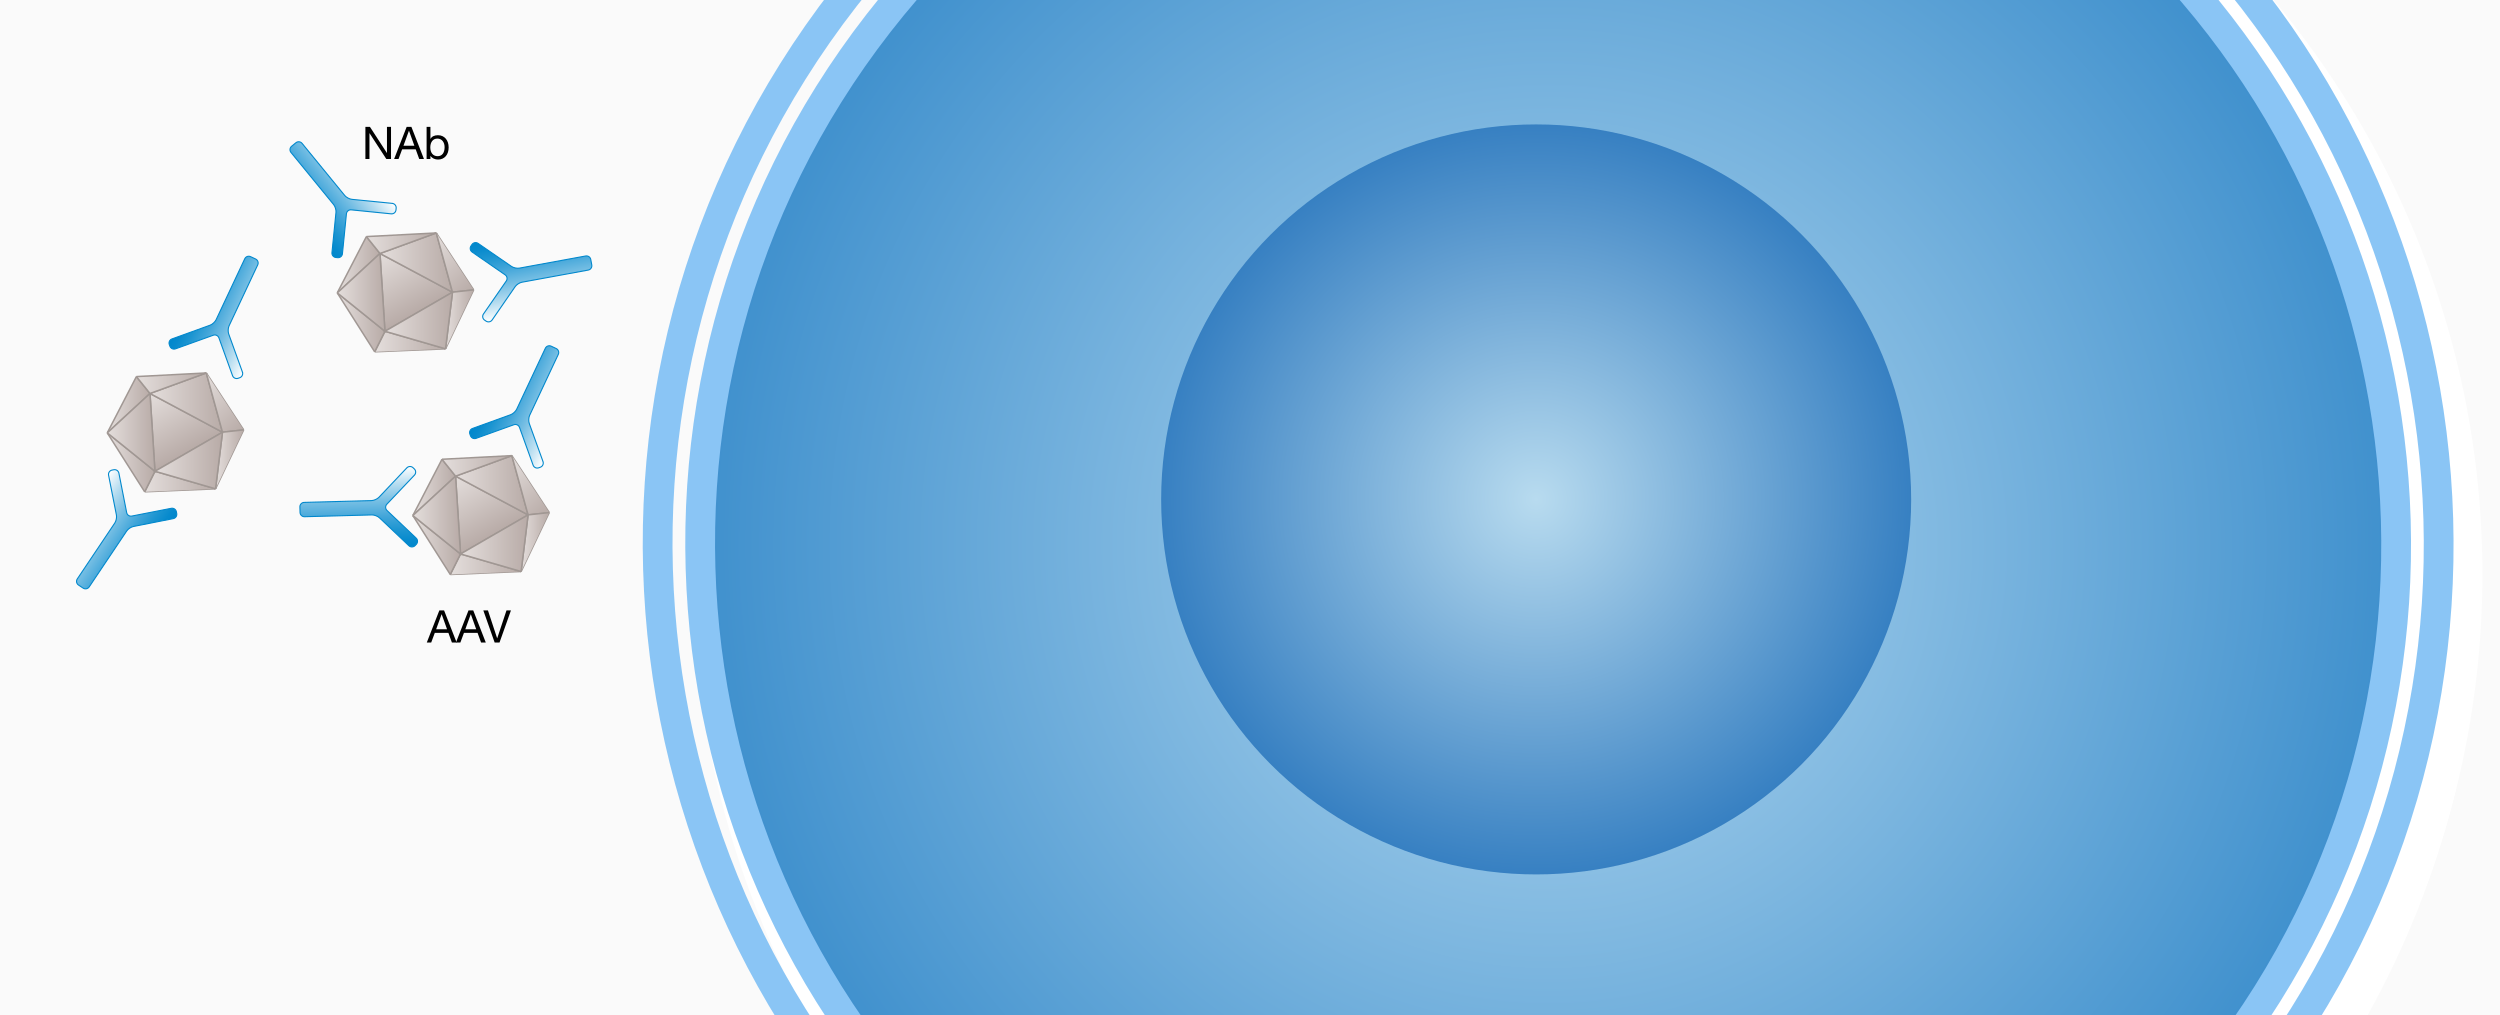 <?xml version="1.0" encoding="UTF-8"?><svg id="uuid-c35bac93-48e2-4e70-80d1-575c00e785c2" xmlns="http://www.w3.org/2000/svg" width="1000" height="406" xmlns:xlink="http://www.w3.org/1999/xlink" viewBox="0 0 1000 406"><defs><style>.uuid-0684c8e3-e355-44b8-b72a-c912d00d12d0{fill:url(#uuid-2a49ef6a-1af2-476d-a33d-c077766260e4);}.uuid-0684c8e3-e355-44b8-b72a-c912d00d12d0,.uuid-2178b8c9-6f4c-4380-8e8d-ae61cb20fd2c,.uuid-e4c9eacb-91e6-49e3-8a5d-fbd85d35704c,.uuid-f1127c33-ed6e-4950-b99c-ab90d76844c3,.uuid-12e70de1-9f7c-4132-984a-866ed09fe84b,.uuid-2909009e-dfee-44d7-be38-8b3edfa7316f,.uuid-10f28942-989b-4011-9ef8-e5ea6cb22e15,.uuid-378f798f-74f9-4144-adee-95dbc29108ec,.uuid-bcff28f4-2462-43fb-9f28-8754df3b043f,.uuid-58dd2fbd-f1c8-4f7d-82fb-9af00780841c,.uuid-6e27af95-8d58-44e9-b83d-d959150f1160,.uuid-0586ec01-b33c-4da4-a08e-b3e54aeb6f24,.uuid-d63f23f9-5e59-4260-b363-77793c11365f,.uuid-2887e2dd-ce39-4aa8-95fa-b9b77a6ca07a,.uuid-81a6139f-8e97-4268-b9fb-fefeae5d9880,.uuid-9cc09255-c66f-4fc7-ba3f-c8766a117c83,.uuid-ebd5fb52-9797-4562-8d9d-ccabd9b2b24f,.uuid-4f7779b5-43e2-4f78-b684-a676177ac5c0,.uuid-9131aece-4551-449a-b046-2e4087481825,.uuid-bf6aa92a-2f44-4e95-b150-906c1e373c36,.uuid-f3a528fa-d534-4904-b699-9b3cca58dc8c,.uuid-ba638348-447b-4f90-ae36-f1239a213461,.uuid-4e0e2239-a230-494d-bcae-fe34446579e3,.uuid-e0601ee9-7bb1-42ac-bce2-11277e427521,.uuid-bbcb0b1d-e6c0-4958-97cd-cfdf71a914d9,.uuid-2bcc213f-cba6-43bc-9ded-46776509bac8,.uuid-fb0db1e5-c2ad-4465-b781-f4b2e9425480,.uuid-26b29451-f8ab-46fc-998e-a7e1fb258445,.uuid-cb2bbcee-7b09-43bd-8d42-94fe447f0ea5,.uuid-b2609ebe-2c5d-415d-86d2-4aed414f0632,.uuid-5bb66ccb-3fd3-443b-bb2b-9ac14010c3ab,.uuid-8d0c5f13-6e9a-48a1-a3df-b5b7685f829f,.uuid-e9eda507-7dcf-4357-827c-d38c616e2f8a,.uuid-d0bfdf68-c270-4f87-9715-744560d149d0,.uuid-22e4837b-058e-4f3a-9e99-fd77aaa4a898,.uuid-aed1a157-b362-4b2a-ba25-e7b3853f868c,.uuid-c578f671-581c-4751-af90-a85aa4bd15a1{stroke-miterlimit:10;}.uuid-0684c8e3-e355-44b8-b72a-c912d00d12d0,.uuid-2178b8c9-6f4c-4380-8e8d-ae61cb20fd2c,.uuid-e4c9eacb-91e6-49e3-8a5d-fbd85d35704c,.uuid-f1127c33-ed6e-4950-b99c-ab90d76844c3,.uuid-12e70de1-9f7c-4132-984a-866ed09fe84b,.uuid-2909009e-dfee-44d7-be38-8b3edfa7316f,.uuid-10f28942-989b-4011-9ef8-e5ea6cb22e15,.uuid-378f798f-74f9-4144-adee-95dbc29108ec,.uuid-bcff28f4-2462-43fb-9f28-8754df3b043f,.uuid-58dd2fbd-f1c8-4f7d-82fb-9af00780841c,.uuid-6e27af95-8d58-44e9-b83d-d959150f1160,.uuid-0586ec01-b33c-4da4-a08e-b3e54aeb6f24,.uuid-2887e2dd-ce39-4aa8-95fa-b9b77a6ca07a,.uuid-81a6139f-8e97-4268-b9fb-fefeae5d9880,.uuid-ebd5fb52-9797-4562-8d9d-ccabd9b2b24f,.uuid-4f7779b5-43e2-4f78-b684-a676177ac5c0,.uuid-bf6aa92a-2f44-4e95-b150-906c1e373c36,.uuid-f3a528fa-d534-4904-b699-9b3cca58dc8c,.uuid-4e0e2239-a230-494d-bcae-fe34446579e3,.uuid-e0601ee9-7bb1-42ac-bce2-11277e427521,.uuid-bbcb0b1d-e6c0-4958-97cd-cfdf71a914d9,.uuid-2bcc213f-cba6-43bc-9ded-46776509bac8,.uuid-fb0db1e5-c2ad-4465-b781-f4b2e9425480,.uuid-cb2bbcee-7b09-43bd-8d42-94fe447f0ea5,.uuid-b2609ebe-2c5d-415d-86d2-4aed414f0632,.uuid-5bb66ccb-3fd3-443b-bb2b-9ac14010c3ab,.uuid-8d0c5f13-6e9a-48a1-a3df-b5b7685f829f,.uuid-e9eda507-7dcf-4357-827c-d38c616e2f8a,.uuid-22e4837b-058e-4f3a-9e99-fd77aaa4a898,.uuid-aed1a157-b362-4b2a-ba25-e7b3853f868c,.uuid-c578f671-581c-4751-af90-a85aa4bd15a1{stroke:#a09793;stroke-width:.611px;}.uuid-2178b8c9-6f4c-4380-8e8d-ae61cb20fd2c{fill:url(#uuid-9a103a07-31e9-4e24-be7f-1076a3349173);}.uuid-e4c9eacb-91e6-49e3-8a5d-fbd85d35704c{fill:url(#uuid-947a0b0d-96ff-4686-b816-d25d5959d369);}.uuid-f1127c33-ed6e-4950-b99c-ab90d76844c3{fill:url(#uuid-65f90897-28ca-45b0-95a8-03a2a45bf81e);}.uuid-12e70de1-9f7c-4132-984a-866ed09fe84b{fill:url(#uuid-557a8b08-bd2c-4f1a-8ad6-93e0b893f547);}.uuid-2909009e-dfee-44d7-be38-8b3edfa7316f{fill:url(#uuid-c87124dd-564c-4a85-9e6b-e949ad04c9bc);}.uuid-10f28942-989b-4011-9ef8-e5ea6cb22e15{fill:url(#uuid-68dfd0be-380d-40c4-bd55-9ca4c488666e);}.uuid-378f798f-74f9-4144-adee-95dbc29108ec{fill:#27a637;}.uuid-bcff28f4-2462-43fb-9f28-8754df3b043f{fill:url(#uuid-c8d64909-cdeb-48f1-9bec-5cf118b78778);}.uuid-58dd2fbd-f1c8-4f7d-82fb-9af00780841c{fill:url(#uuid-47a65762-8466-44eb-9527-9dcbe7d7b8db);}.uuid-6e27af95-8d58-44e9-b83d-d959150f1160{fill:url(#uuid-419c6804-81df-43db-a311-deb1e977e75f);}.uuid-0586ec01-b33c-4da4-a08e-b3e54aeb6f24{fill:url(#uuid-93e6d38a-e186-44e8-aacc-4a0373c09b51);}.uuid-d63f23f9-5e59-4260-b363-77793c11365f{fill:url(#uuid-cb00aaf2-e310-45a8-a449-2888d22639b5);}.uuid-d63f23f9-5e59-4260-b363-77793c11365f,.uuid-9cc09255-c66f-4fc7-ba3f-c8766a117c83,.uuid-9131aece-4551-449a-b046-2e4087481825,.uuid-ba638348-447b-4f90-ae36-f1239a213461,.uuid-26b29451-f8ab-46fc-998e-a7e1fb258445,.uuid-d0bfdf68-c270-4f87-9715-744560d149d0{stroke:#0087cc;stroke-width:.439px;}.uuid-a1a90985-589f-4d7b-8036-c7b7670c43a0{filter:url(#uuid-354db4e4-9fc6-48c6-a251-f361844f9251);}.uuid-b749d83f-f5e4-4c28-b569-c89566e8db3f{filter:url(#uuid-dd642215-c613-44dd-8b25-b880bf4c604f);}.uuid-33b4c325-2df3-4f8b-a2dc-8817e17ff821{filter:url(#uuid-ce3ae1c1-f684-4268-b88d-38c17a345040);}.uuid-2887e2dd-ce39-4aa8-95fa-b9b77a6ca07a{fill:url(#uuid-08e8352d-11aa-438b-9ddd-d2f747e36d67);}.uuid-b0f7936e-6a89-47b9-ae5f-2bdb0d1f84ec{fill:url(#uuid-a4a0dea8-6ad2-4e02-b30a-653a5924a648);}.uuid-b0f7936e-6a89-47b9-ae5f-2bdb0d1f84ec,.uuid-5540c369-4400-4a9b-9e09-3c978ae65fde,.uuid-f31fbe6e-7d0c-4852-8e2b-537cd7b22566,.uuid-a801be09-8625-42d7-996a-ebba1c9dbb69,.uuid-42785844-f8ec-47fe-8a0e-863dd4f2fe86,.uuid-2a5e2e04-24f6-4121-80e7-9f987a1c5ae9,.uuid-8ea2af8c-515f-4a8d-8463-19dfa4c842af,.uuid-e85baae0-1d31-4847-8963-546d2dedc660,.uuid-e8e45ace-48b4-4b9e-8326-f61653fef1ed{stroke-width:0px;}.uuid-81a6139f-8e97-4268-b9fb-fefeae5d9880{fill:url(#uuid-37e5c699-564b-420f-b7ca-e31e669ecb98);}.uuid-9cc09255-c66f-4fc7-ba3f-c8766a117c83{fill:url(#uuid-947b2049-5a3d-43cb-b502-4b3e10b19a86);}.uuid-ebd5fb52-9797-4562-8d9d-ccabd9b2b24f{fill:url(#uuid-8de257b1-2be3-4a4d-888a-3b00feeac885);}.uuid-4f7779b5-43e2-4f78-b684-a676177ac5c0{fill:url(#uuid-e570a01e-dd49-47bf-8b7d-7436c95fa76b);}.uuid-0d0a3d24-c9e1-457f-a5f4-dbff020d5be1{filter:url(#uuid-51f0ac7d-64f8-46ba-8371-ad219b66b44f);}.uuid-5540c369-4400-4a9b-9e09-3c978ae65fde{filter:url(#uuid-ef7258ba-40ac-4f19-a5b0-cbd0ac7c3d4c);}.uuid-5540c369-4400-4a9b-9e09-3c978ae65fde,.uuid-f31fbe6e-7d0c-4852-8e2b-537cd7b22566,.uuid-a801be09-8625-42d7-996a-ebba1c9dbb69,.uuid-42785844-f8ec-47fe-8a0e-863dd4f2fe86{fill:#fff;}.uuid-9131aece-4551-449a-b046-2e4087481825{fill:url(#uuid-ad114417-7f1f-488b-8d3d-3ce782e7a2c0);}.uuid-bf6aa92a-2f44-4e95-b150-906c1e373c36{fill:url(#uuid-49cb8443-31ca-4b9c-9639-b7b5c1c459c2);}.uuid-f3a528fa-d534-4904-b699-9b3cca58dc8c{fill:url(#uuid-69aa796f-7a23-4bbf-957d-390ac7e8691c);}.uuid-ba638348-447b-4f90-ae36-f1239a213461{fill:url(#uuid-c452b5fa-e159-4545-9d09-84a94f1cf096);}.uuid-4e0e2239-a230-494d-bcae-fe34446579e3{fill:url(#uuid-fbe5f107-2b16-49cc-a9c2-1b4c7f50d3bd);}.uuid-aba07d41-29af-47b4-a0e3-48bb5cfec26b{filter:url(#uuid-a56795c9-7562-4789-8694-bf31a9942b27);}.uuid-e0601ee9-7bb1-42ac-bce2-11277e427521{fill:url(#uuid-a85505c4-aa45-4181-bbd3-8db369411aac);}.uuid-f31fbe6e-7d0c-4852-8e2b-537cd7b22566{filter:url(#uuid-485d60aa-aa72-456c-a73f-40c313f8e306);}.uuid-a801be09-8625-42d7-996a-ebba1c9dbb69{filter:url(#uuid-d4de3e46-ef45-483c-8ba2-6925a793f907);}.uuid-bbcb0b1d-e6c0-4958-97cd-cfdf71a914d9{fill:url(#uuid-a94f5175-62bf-4686-9416-fd7f721ccd3a);}.uuid-7d0b9cdb-08dc-4a85-adb5-261f6f0f594e{filter:url(#uuid-072415ba-b680-483e-bd45-3456e01ae6a7);}.uuid-edf34219-bd87-490f-ad7d-a689f5af8451{filter:url(#uuid-b74b7bb2-07ed-4024-92ba-dee7c1dcc8d6);}.uuid-2bcc213f-cba6-43bc-9ded-46776509bac8{fill:url(#uuid-fac6c1b7-24ee-4007-93aa-442227d1cf80);}.uuid-42785844-f8ec-47fe-8a0e-863dd4f2fe86{filter:url(#uuid-5db33f8d-d5e1-4f59-a6c0-a0a099869cf4);}.uuid-fb0db1e5-c2ad-4465-b781-f4b2e9425480{fill:url(#uuid-a153592e-c42f-4d86-888a-9dda31e0e306);}.uuid-26b29451-f8ab-46fc-998e-a7e1fb258445{fill:url(#uuid-3781ec69-d8a3-43d2-98d3-171e80ebe4ee);}.uuid-cb2bbcee-7b09-43bd-8d42-94fe447f0ea5{fill:url(#uuid-8ba37283-a39f-4fe9-9b40-5b730503005e);}.uuid-b2609ebe-2c5d-415d-86d2-4aed414f0632{fill:url(#uuid-a5cb87fb-0735-49c7-9e9e-497239aa1a59);}.uuid-0233a7a1-6123-4463-99c8-42e23b0474ea{filter:url(#uuid-f81c675d-e4fd-42e4-948b-e51225af3ce0);}.uuid-5bb66ccb-3fd3-443b-bb2b-9ac14010c3ab{fill:url(#uuid-a2b533a4-d4e9-4001-a276-17a32ab21194);}.uuid-29ced905-8465-43a7-846c-440b558fc760{filter:url(#uuid-153fd895-76c1-4bb3-95ab-93606821a5c5);}.uuid-8d0c5f13-6e9a-48a1-a3df-b5b7685f829f{fill:url(#uuid-963ede4c-2845-40fc-9850-761072aefcfa);}.uuid-e9eda507-7dcf-4357-827c-d38c616e2f8a{fill:url(#uuid-264e6973-c254-4091-ae93-a5146bb473e9);}.uuid-d0bfdf68-c270-4f87-9715-744560d149d0{fill:url(#uuid-d32f239f-d699-4a2f-ab9b-2e3a1026d793);}.uuid-22e4837b-058e-4f3a-9e99-fd77aaa4a898{fill:url(#uuid-f2344425-8f3b-4f40-81c7-40ca8040bc39);}.uuid-8ea2af8c-515f-4a8d-8463-19dfa4c842af{fill:#8ac5f5;}.uuid-e85baae0-1d31-4847-8963-546d2dedc660{fill:#fafafa;}.uuid-aed1a157-b362-4b2a-ba25-e7b3853f868c{fill:url(#uuid-cbf347c5-356e-43b0-82ce-196c672158d6);}.uuid-c578f671-581c-4751-af90-a85aa4bd15a1{fill:url(#uuid-2b32b629-826d-46ad-8916-16a12089be1c);}.uuid-e8e45ace-48b4-4b9e-8326-f61653fef1ed{fill:url(#uuid-fa57d779-8cf5-42f7-87b3-90d758827d6d);}</style><filter id="uuid-d4de3e46-ef45-483c-8ba2-6925a793f907" filterUnits="userSpaceOnUse"><feOffset dx="15.085" dy="15.085"/><feGaussianBlur result="uuid-d305ea9b-d17f-4c09-8dc0-98cc650515af" stdDeviation="18.326"/><feFlood flood-color="#000" flood-opacity=".5"/><feComposite in2="uuid-d305ea9b-d17f-4c09-8dc0-98cc650515af" operator="in"/><feComposite in="SourceGraphic"/></filter><filter id="uuid-5db33f8d-d5e1-4f59-a6c0-a0a099869cf4" filterUnits="userSpaceOnUse"><feOffset dx="15.085" dy="15.085"/><feGaussianBlur result="uuid-1bada9e1-3698-4a70-8aad-3dd52343ecf1" stdDeviation="18.326"/><feFlood flood-color="#000" flood-opacity=".5"/><feComposite in2="uuid-1bada9e1-3698-4a70-8aad-3dd52343ecf1" operator="in"/><feComposite in="SourceGraphic"/></filter><filter id="uuid-485d60aa-aa72-456c-a73f-40c313f8e306" filterUnits="userSpaceOnUse"><feOffset dx="15.085" dy="15.085"/><feGaussianBlur result="uuid-b870ba35-2c8e-4ff2-8149-a4c9b1d9f3de" stdDeviation="18.326"/><feFlood flood-color="#000" flood-opacity=".5"/><feComposite in2="uuid-b870ba35-2c8e-4ff2-8149-a4c9b1d9f3de" operator="in"/><feComposite in="SourceGraphic"/></filter><filter id="uuid-ef7258ba-40ac-4f19-a5b0-cbd0ac7c3d4c" filterUnits="userSpaceOnUse"><feOffset dx="15.085" dy="15.085"/><feGaussianBlur result="uuid-e89a69fb-46ad-4a90-bf61-f5a204d44af0" stdDeviation="18.326"/><feFlood flood-color="#000" flood-opacity=".5"/><feComposite in2="uuid-e89a69fb-46ad-4a90-bf61-f5a204d44af0" operator="in"/><feComposite in="SourceGraphic"/></filter><radialGradient id="uuid-a4a0dea8-6ad2-4e02-b30a-653a5924a648" cx="95.791" cy="-644.122" fx="95.791" fy="-644.122" r="339.335" gradientTransform="translate(148.136 667.153) rotate(37.883)" gradientUnits="userSpaceOnUse"><stop offset="0" stop-color="#b8dbf1"/><stop offset="1" stop-color="#3f90cd"/></radialGradient><radialGradient id="uuid-fa57d779-8cf5-42f7-87b3-90d758827d6d" cx="505.295" cy="-889.81" fx="505.295" fy="-889.81" r="209.791" gradientTransform="translate(-61.363 480.074) rotate(37.883) scale(.715)" gradientUnits="userSpaceOnUse"><stop offset="0" stop-color="#b8dbef"/><stop offset="1" stop-color="#3780c2"/></radialGradient><filter id="uuid-b74b7bb2-07ed-4024-92ba-dee7c1dcc8d6" filterUnits="userSpaceOnUse"><feOffset dx="4.276" dy="4.276"/><feGaussianBlur result="uuid-df6e9f09-e0eb-4364-a85c-bb334b820549" stdDeviation="3.054"/><feFlood flood-color="#000" flood-opacity=".38"/><feComposite in2="uuid-df6e9f09-e0eb-4364-a85c-bb334b820549" operator="in"/><feComposite in="SourceGraphic"/></filter><linearGradient id="uuid-37e5c699-564b-420f-b7ca-e31e669ecb98" x1="179.478" y1="185.303" x2="193.451" y2="209.505" gradientUnits="userSpaceOnUse"><stop offset="0" stop-color="#e4dedc"/><stop offset="1" stop-color="#b8aba7"/></linearGradient><linearGradient id="uuid-08e8352d-11aa-438b-9ddd-d2f747e36d67" x1="177.949" y1="189.827" x2="206.953" y2="189.827" xlink:href="#uuid-37e5c699-564b-420f-b7ca-e31e669ecb98"/><linearGradient id="uuid-557a8b08-bd2c-4f1a-8ad6-93e0b893f547" x1="196.159" y1="182.278" x2="215.031" y2="201.15" xlink:href="#uuid-37e5c699-564b-420f-b7ca-e31e669ecb98"/><linearGradient id="uuid-947a0b0d-96ff-4686-b816-d25d5959d369" x1="204.171" y1="212.54" x2="215.428" y2="212.54" xlink:href="#uuid-37e5c699-564b-420f-b7ca-e31e669ecb98"/><linearGradient id="uuid-a94f5175-62bf-4686-9416-fd7f721ccd3a" x1="175.83" y1="221.413" x2="204.171" y2="221.413" xlink:href="#uuid-37e5c699-564b-420f-b7ca-e31e669ecb98"/><linearGradient id="uuid-fbe5f107-2b16-49cc-a9c2-1b4c7f50d3bd" x1="160.865" y1="213.732" x2="179.936" y2="213.732" xlink:href="#uuid-37e5c699-564b-420f-b7ca-e31e669ecb98"/><linearGradient id="uuid-a153592e-c42f-4d86-888a-9dda31e0e306" x1="160.865" y1="190.688" x2="177.949" y2="190.688" xlink:href="#uuid-37e5c699-564b-420f-b7ca-e31e669ecb98"/><linearGradient id="uuid-cbf347c5-356e-43b0-82ce-196c672158d6" x1="160.865" y1="201.746" x2="179.936" y2="201.746" xlink:href="#uuid-37e5c699-564b-420f-b7ca-e31e669ecb98"/><linearGradient id="uuid-419c6804-81df-43db-a311-deb1e977e75f" x1="172.519" y1="182.08" x2="200.463" y2="182.08" xlink:href="#uuid-37e5c699-564b-420f-b7ca-e31e669ecb98"/><linearGradient id="uuid-69aa796f-7a23-4bbf-957d-390ac7e8691c" x1="179.936" y1="213.003" x2="206.953" y2="213.003" xlink:href="#uuid-37e5c699-564b-420f-b7ca-e31e669ecb98"/><filter id="uuid-ce3ae1c1-f684-4268-b88d-38c17a345040" filterUnits="userSpaceOnUse"><feOffset dx="4.276" dy="4.276"/><feGaussianBlur result="uuid-4b185a70-7ad0-4e49-912d-80c5b6060764" stdDeviation="3.054"/><feFlood flood-color="#000" flood-opacity=".38"/><feComposite in2="uuid-4b185a70-7ad0-4e49-912d-80c5b6060764" operator="in"/><feComposite in="SourceGraphic"/></filter><linearGradient id="uuid-c87124dd-564c-4a85-9e6b-e949ad04c9bc" x1="149.244" y1="96.232" x2="163.217" y2="120.434" xlink:href="#uuid-37e5c699-564b-420f-b7ca-e31e669ecb98"/><linearGradient id="uuid-68dfd0be-380d-40c4-bd55-9ca4c488666e" x1="147.715" y1="100.757" x2="176.719" y2="100.757" xlink:href="#uuid-37e5c699-564b-420f-b7ca-e31e669ecb98"/><linearGradient id="uuid-a85505c4-aa45-4181-bbd3-8db369411aac" x1="165.925" y1="93.208" x2="184.797" y2="112.08" xlink:href="#uuid-37e5c699-564b-420f-b7ca-e31e669ecb98"/><linearGradient id="uuid-47a65762-8466-44eb-9527-9dcbe7d7b8db" x1="173.938" y1="123.469" x2="185.195" y2="123.469" xlink:href="#uuid-37e5c699-564b-420f-b7ca-e31e669ecb98"/><linearGradient id="uuid-65f90897-28ca-45b0-95a8-03a2a45bf81e" x1="145.596" y1="132.342" x2="173.938" y2="132.342" xlink:href="#uuid-37e5c699-564b-420f-b7ca-e31e669ecb98"/><linearGradient id="uuid-264e6973-c254-4091-ae93-a5146bb473e9" x1="130.631" y1="124.661" x2="149.702" y2="124.661" xlink:href="#uuid-37e5c699-564b-420f-b7ca-e31e669ecb98"/><linearGradient id="uuid-963ede4c-2845-40fc-9850-761072aefcfa" x1="130.631" y1="101.617" x2="147.715" y2="101.617" xlink:href="#uuid-37e5c699-564b-420f-b7ca-e31e669ecb98"/><linearGradient id="uuid-e570a01e-dd49-47bf-8b7d-7436c95fa76b" x1="130.631" y1="112.676" x2="149.702" y2="112.676" xlink:href="#uuid-37e5c699-564b-420f-b7ca-e31e669ecb98"/><linearGradient id="uuid-93e6d38a-e186-44e8-aacc-4a0373c09b51" x1="142.286" y1="93.009" x2="170.229" y2="93.009" xlink:href="#uuid-37e5c699-564b-420f-b7ca-e31e669ecb98"/><linearGradient id="uuid-c8d64909-cdeb-48f1-9bec-5cf118b78778" x1="149.702" y1="123.933" x2="176.719" y2="123.933" xlink:href="#uuid-37e5c699-564b-420f-b7ca-e31e669ecb98"/><filter id="uuid-354db4e4-9fc6-48c6-a251-f361844f9251" filterUnits="userSpaceOnUse"><feOffset dx="4.276" dy="4.276"/><feGaussianBlur result="uuid-583eb1f0-718e-4fd5-9f00-6e42cf24105b" stdDeviation="3.054"/><feFlood flood-color="#000" flood-opacity=".38"/><feComposite in2="uuid-583eb1f0-718e-4fd5-9f00-6e42cf24105b" operator="in"/><feComposite in="SourceGraphic"/></filter><linearGradient id="uuid-2a49ef6a-1af2-476d-a33d-c077766260e4" x1="57.244" y1="152.232" x2="71.217" y2="176.434" xlink:href="#uuid-37e5c699-564b-420f-b7ca-e31e669ecb98"/><linearGradient id="uuid-8de257b1-2be3-4a4d-888a-3b00feeac885" x1="55.715" y1="156.756" x2="84.719" y2="156.756" xlink:href="#uuid-37e5c699-564b-420f-b7ca-e31e669ecb98"/><linearGradient id="uuid-9a103a07-31e9-4e24-be7f-1076a3349173" x1="73.925" y1="149.208" x2="92.797" y2="168.08" xlink:href="#uuid-37e5c699-564b-420f-b7ca-e31e669ecb98"/><linearGradient id="uuid-49cb8443-31ca-4b9c-9639-b7b5c1c459c2" x1="81.938" y1="179.469" x2="93.195" y2="179.469" xlink:href="#uuid-37e5c699-564b-420f-b7ca-e31e669ecb98"/><linearGradient id="uuid-fac6c1b7-24ee-4007-93aa-442227d1cf80" x1="53.596" y1="188.342" x2="81.938" y2="188.342" xlink:href="#uuid-37e5c699-564b-420f-b7ca-e31e669ecb98"/><linearGradient id="uuid-a2b533a4-d4e9-4001-a276-17a32ab21194" x1="38.631" y1="180.661" x2="57.702" y2="180.661" xlink:href="#uuid-37e5c699-564b-420f-b7ca-e31e669ecb98"/><linearGradient id="uuid-f2344425-8f3b-4f40-81c7-40ca8040bc39" x1="38.631" y1="157.617" x2="55.715" y2="157.617" xlink:href="#uuid-37e5c699-564b-420f-b7ca-e31e669ecb98"/><linearGradient id="uuid-2b32b629-826d-46ad-8916-16a12089be1c" x1="38.631" y1="168.676" x2="57.702" y2="168.676" xlink:href="#uuid-37e5c699-564b-420f-b7ca-e31e669ecb98"/><linearGradient id="uuid-a5cb87fb-0735-49c7-9e9e-497239aa1a59" x1="50.286" y1="149.009" x2="78.229" y2="149.009" xlink:href="#uuid-37e5c699-564b-420f-b7ca-e31e669ecb98"/><linearGradient id="uuid-8ba37283-a39f-4fe9-9b40-5b730503005e" x1="57.702" y1="179.933" x2="84.719" y2="179.933" xlink:href="#uuid-37e5c699-564b-420f-b7ca-e31e669ecb98"/><filter id="uuid-153fd895-76c1-4bb3-95ab-93606821a5c5" filterUnits="userSpaceOnUse"><feOffset dx="4" dy="1"/><feGaussianBlur result="uuid-f1372ac7-4740-4baf-a43c-78fcf515b0cd" stdDeviation="5"/><feFlood flood-color="#000" flood-opacity=".49"/><feComposite in2="uuid-f1372ac7-4740-4baf-a43c-78fcf515b0cd" operator="in"/><feComposite in="SourceGraphic"/></filter><linearGradient id="uuid-947b2049-5a3d-43cb-b502-4b3e10b19a86" x1="3427.682" y1="426.627" x2="3459.861" y2="426.627" gradientTransform="translate(3063.658 -1775.839) rotate(140.707)" gradientUnits="userSpaceOnUse"><stop offset="0" stop-color="#fff"/><stop offset=".222" stop-color="#b3dbef"/><stop offset=".43" stop-color="#73bde3"/><stop offset=".618" stop-color="#41a5d9"/><stop offset=".781" stop-color="#1d95d1"/><stop offset=".914" stop-color="#078acd"/><stop offset="1" stop-color="#0087cc"/></linearGradient><filter id="uuid-51f0ac7d-64f8-46ba-8371-ad219b66b44f" filterUnits="userSpaceOnUse"><feOffset dx="4" dy="1"/><feGaussianBlur result="uuid-5dd84743-fda0-4645-b36c-6a5dbf1fe40b" stdDeviation="5"/><feFlood flood-color="#000" flood-opacity=".49"/><feComposite in2="uuid-5dd84743-fda0-4645-b36c-6a5dbf1fe40b" operator="in"/><feComposite in="SourceGraphic"/></filter><linearGradient id="uuid-cb00aaf2-e310-45a8-a449-2888d22639b5" x1="3378.597" y1="344.74" x2="3410.775" y2="344.74" gradientTransform="translate(481.877 3509.361) rotate(-100.376)" xlink:href="#uuid-947b2049-5a3d-43cb-b502-4b3e10b19a86"/><filter id="uuid-072415ba-b680-483e-bd45-3456e01ae6a7" filterUnits="userSpaceOnUse"><feOffset dx="4" dy="1"/><feGaussianBlur result="uuid-82a120af-61ec-4de4-ae42-d319742704ce" stdDeviation="5"/><feFlood flood-color="#000" flood-opacity=".49"/><feComposite in2="uuid-82a120af-61ec-4de4-ae42-d319742704ce" operator="in"/><feComposite in="SourceGraphic"/></filter><linearGradient id="uuid-ad114417-7f1f-488b-8d3d-3ce782e7a2c0" x1="3405.122" y1="333.117" x2="3437.301" y2="333.117" gradientTransform="translate(3161.959 1916.065) rotate(-154.821)" xlink:href="#uuid-947b2049-5a3d-43cb-b502-4b3e10b19a86"/><filter id="uuid-f81c675d-e4fd-42e4-948b-e51225af3ce0" filterUnits="userSpaceOnUse"><feOffset dx="4" dy="1"/><feGaussianBlur result="uuid-c04922f3-6fec-4a85-8af9-5f9c0a0ca766" stdDeviation="5"/><feFlood flood-color="#000" flood-opacity=".49"/><feComposite in2="uuid-c04922f3-6fec-4a85-8af9-5f9c0a0ca766" operator="in"/><feComposite in="SourceGraphic"/></filter><linearGradient id="uuid-d32f239f-d699-4a2f-ab9b-2e3a1026d793" x1="3529.161" y1="314.369" x2="3561.34" y2="314.369" gradientTransform="translate(3161.959 1916.065) rotate(-154.821)" xlink:href="#uuid-947b2049-5a3d-43cb-b502-4b3e10b19a86"/><filter id="uuid-dd642215-c613-44dd-8b25-b880bf4c604f" filterUnits="userSpaceOnUse"><feOffset dx="4" dy="1"/><feGaussianBlur result="uuid-f1316b62-21b1-4749-a56e-0c6fb594123e" stdDeviation="5"/><feFlood flood-color="#000" flood-opacity=".49"/><feComposite in2="uuid-f1316b62-21b1-4749-a56e-0c6fb594123e" operator="in"/><feComposite in="SourceGraphic"/></filter><linearGradient id="uuid-3781ec69-d8a3-43d2-98d3-171e80ebe4ee" x1="3470.916" y1="395.608" x2="3503.095" y2="395.608" gradientTransform="translate(441.704 -3294.073) rotate(88.47)" xlink:href="#uuid-947b2049-5a3d-43cb-b502-4b3e10b19a86"/><filter id="uuid-a56795c9-7562-4789-8694-bf31a9942b27" filterUnits="userSpaceOnUse"><feOffset dx="4" dy="1"/><feGaussianBlur result="uuid-eecb0840-d04f-47eb-9ae1-2dcb7e8b83ca" stdDeviation="5"/><feFlood flood-color="#000" flood-opacity=".49"/><feComposite in2="uuid-eecb0840-d04f-47eb-9ae1-2dcb7e8b83ca" operator="in"/><feComposite in="SourceGraphic"/></filter><linearGradient id="uuid-c452b5fa-e159-4545-9d09-84a94f1cf096" x1="3453.982" y1="256.663" x2="3486.161" y2="256.663" gradientTransform="translate(-2697.226 -1932.299) rotate(33.86)" xlink:href="#uuid-947b2049-5a3d-43cb-b502-4b3e10b19a86"/></defs><circle class="uuid-a801be09-8625-42d7-996a-ebba1c9dbb69" cx="-399.903" cy="214.813" r="357.358"/><circle class="uuid-42785844-f8ec-47fe-8a0e-863dd4f2fe86" cx="-400.63" cy="217.283" r="357.358"/><rect class="uuid-e85baae0-1d31-4847-8963-546d2dedc660" x="-8.572" y="-13.245" width="1020" height="544"/><circle class="uuid-f31fbe6e-7d0c-4852-8e2b-537cd7b22566" cx="620.525" cy="214.567" r="357.358"/><circle class="uuid-5540c369-4400-4a9b-9e09-3c978ae65fde" cx="619.798" cy="217.037" r="357.358"/><circle class="uuid-b0f7936e-6a89-47b9-ae5f-2bdb0d1f84ec" cx="619.263" cy="217.589" r="339.335"/><path class="uuid-8ea2af8c-515f-4a8d-8463-19dfa4c842af" d="m407.237,490.116C256.965,373.205,229.824,155.835,346.735,5.563c116.911-150.272,334.28-177.413,484.553-60.501,150.272,116.912,177.413,334.28,60.502,484.552-116.911,150.272-334.28,177.414-484.553,60.502ZM823.973-45.536c-145.088-112.878-354.958-86.674-467.836,58.414-112.878,145.088-86.674,354.958,58.414,467.837,145.087,112.878,354.958,86.673,467.836-58.415,112.878-145.087,86.673-354.958-58.414-467.835Z"/><path class="uuid-8ea2af8c-515f-4a8d-8463-19dfa4c842af" d="m396.786,503.548C239.107,380.875,210.629,152.791,333.303-4.888c122.673-157.678,350.757-186.157,508.435-63.483,157.678,122.673,186.157,350.757,63.484,508.435-122.674,157.679-350.758,186.158-508.436,63.484ZM834.424-58.969c-152.494-118.64-373.079-91.098-491.718,61.396-118.641,152.495-91.099,373.079,61.396,491.719,152.494,118.64,373.079,91.098,491.719-61.397,118.64-152.494,91.097-373.078-61.397-491.718Z"/><circle class="uuid-e8e45ace-48b4-4b9e-8326-f61653fef1ed" cx="614.466" cy="199.768" r="150.003"/><g class="uuid-edf34219-bd87-490f-ad7d-a689f5af8451"><polygon class="uuid-81a6139f-8e97-4268-b9fb-fefeae5d9880" points="177.949 186.185 179.936 217.308 206.953 201.68 177.949 186.185"/><polyline class="uuid-2887e2dd-ce39-4aa8-95fa-b9b77a6ca07a" points="200.463 177.974 177.949 186.185 206.953 201.68 200.463 177.974"/><line class="uuid-378f798f-74f9-4144-adee-95dbc29108ec" x1="215.428" y1="200.753" x2="200.463" y2="177.974"/><polyline class="uuid-12e70de1-9f7c-4132-984a-866ed09fe84b" points="200.463 177.974 206.953 201.68 215.428 200.753"/><line class="uuid-378f798f-74f9-4144-adee-95dbc29108ec" x1="215.428" y1="200.753" x2="204.171" y2="224.327"/><polyline class="uuid-e4c9eacb-91e6-49e3-8a5d-fbd85d35704c" points="204.171 224.327 206.953 201.68 215.428 200.753"/><line class="uuid-378f798f-74f9-4144-adee-95dbc29108ec" x1="204.171" y1="224.327" x2="175.83" y2="225.518"/><polyline class="uuid-bbcb0b1d-e6c0-4958-97cd-cfdf71a914d9" points="175.83 225.518 179.936 217.308 204.171 224.327"/><polyline class="uuid-4e0e2239-a230-494d-bcae-fe34446579e3" points="175.83 225.518 179.936 217.308 160.865 201.945"/><line class="uuid-378f798f-74f9-4144-adee-95dbc29108ec" x1="160.865" y1="201.945" x2="175.83" y2="225.518"/><polyline class="uuid-fb0db1e5-c2ad-4465-b781-f4b2e9425480" points="160.865 201.945 177.949 186.185 172.519 179.431"/><line class="uuid-378f798f-74f9-4144-adee-95dbc29108ec" x1="172.519" y1="179.431" x2="160.865" y2="201.945"/><polyline class="uuid-aed1a157-b362-4b2a-ba25-e7b3853f868c" points="160.865 201.945 177.949 186.185 179.936 217.308 160.865 201.945"/><polyline class="uuid-6e27af95-8d58-44e9-b83d-d959150f1160" points="172.519 179.431 177.949 186.185 200.463 177.974"/><line class="uuid-378f798f-74f9-4144-adee-95dbc29108ec" x1="200.463" y1="177.974" x2="172.519" y2="179.431"/><polyline class="uuid-f3a528fa-d534-4904-b699-9b3cca58dc8c" points="204.171 224.327 206.953 201.68 179.936 217.308 204.171 224.327"/></g><path class="uuid-2a5e2e04-24f6-4121-80e7-9f987a1c5ae9" d="m177.631,244.158l5.023,12.856h-1.891l-1.404-3.871h-5.438l-1.44,3.871h-1.765l5.023-12.856h1.891Zm-.99,1.549l-2.179,5.996h4.357l-2.143-5.996h-.036Z"/><path class="uuid-2a5e2e04-24f6-4121-80e7-9f987a1c5ae9" d="m189.295,244.158l5.023,12.856h-1.891l-1.404-3.871h-5.438l-1.44,3.871h-1.765l5.023-12.856h1.891Zm-.99,1.549l-2.179,5.996h4.357l-2.143-5.996h-.036Z"/><path class="uuid-2a5e2e04-24f6-4121-80e7-9f987a1c5ae9" d="m195.18,244.158l3.673,11.146h.036l3.709-11.146h1.782l-4.573,12.856h-1.944l-4.537-12.856h1.855Z"/><g class="uuid-33b4c325-2df3-4f8b-a2dc-8817e17ff821"><polygon class="uuid-2909009e-dfee-44d7-be38-8b3edfa7316f" points="147.715 97.115 149.702 128.237 176.719 112.609 147.715 97.115"/><polyline class="uuid-10f28942-989b-4011-9ef8-e5ea6cb22e15" points="170.229 88.903 147.715 97.115 176.719 112.609 170.229 88.903"/><line class="uuid-378f798f-74f9-4144-adee-95dbc29108ec" x1="185.195" y1="111.682" x2="170.229" y2="88.903"/><polyline class="uuid-e0601ee9-7bb1-42ac-bce2-11277e427521" points="170.229 88.903 176.719 112.609 185.195 111.682"/><line class="uuid-378f798f-74f9-4144-adee-95dbc29108ec" x1="185.195" y1="111.682" x2="173.938" y2="135.256"/><polyline class="uuid-58dd2fbd-f1c8-4f7d-82fb-9af00780841c" points="173.938 135.256 176.719 112.609 185.195 111.682"/><line class="uuid-378f798f-74f9-4144-adee-95dbc29108ec" x1="173.938" y1="135.256" x2="145.596" y2="136.448"/><polyline class="uuid-f1127c33-ed6e-4950-b99c-ab90d76844c3" points="145.596 136.448 149.702 128.237 173.938 135.256"/><polyline class="uuid-e9eda507-7dcf-4357-827c-d38c616e2f8a" points="145.596 136.448 149.702 128.237 130.631 112.874"/><line class="uuid-378f798f-74f9-4144-adee-95dbc29108ec" x1="130.631" y1="112.874" x2="145.596" y2="136.448"/><polyline class="uuid-8d0c5f13-6e9a-48a1-a3df-b5b7685f829f" points="130.631 112.874 147.715 97.115 142.286 90.36"/><line class="uuid-378f798f-74f9-4144-adee-95dbc29108ec" x1="142.286" y1="90.36" x2="130.631" y2="112.874"/><polyline class="uuid-4f7779b5-43e2-4f78-b684-a676177ac5c0" points="130.631 112.874 147.715 97.115 149.702 128.237 130.631 112.874"/><polyline class="uuid-0586ec01-b33c-4da4-a08e-b3e54aeb6f24" points="142.286 90.36 147.715 97.115 170.229 88.903"/><line class="uuid-378f798f-74f9-4144-adee-95dbc29108ec" x1="170.229" y1="88.903" x2="142.286" y2="90.36"/><polyline class="uuid-bcff28f4-2462-43fb-9f28-8754df3b043f" points="173.938 135.256 176.719 112.609 149.702 128.237 173.938 135.256"/></g><g class="uuid-a1a90985-589f-4d7b-8036-c7b7670c43a0"><polygon class="uuid-0684c8e3-e355-44b8-b72a-c912d00d12d0" points="55.715 153.114 57.702 184.237 84.719 168.609 55.715 153.114"/><polyline class="uuid-ebd5fb52-9797-4562-8d9d-ccabd9b2b24f" points="78.229 144.904 55.715 153.114 84.719 168.609 78.229 144.904"/><line class="uuid-378f798f-74f9-4144-adee-95dbc29108ec" x1="93.195" y1="167.682" x2="78.229" y2="144.904"/><polyline class="uuid-2178b8c9-6f4c-4380-8e8d-ae61cb20fd2c" points="78.229 144.904 84.719 168.609 93.195 167.682"/><line class="uuid-378f798f-74f9-4144-adee-95dbc29108ec" x1="93.195" y1="167.682" x2="81.938" y2="191.256"/><polyline class="uuid-bf6aa92a-2f44-4e95-b150-906c1e373c36" points="81.938 191.256 84.719 168.609 93.195 167.682"/><line class="uuid-378f798f-74f9-4144-adee-95dbc29108ec" x1="81.938" y1="191.256" x2="53.596" y2="192.448"/><polyline class="uuid-2bcc213f-cba6-43bc-9ded-46776509bac8" points="53.596 192.448 57.702 184.237 81.938 191.256"/><polyline class="uuid-5bb66ccb-3fd3-443b-bb2b-9ac14010c3ab" points="53.596 192.448 57.702 184.237 38.631 168.874"/><line class="uuid-378f798f-74f9-4144-adee-95dbc29108ec" x1="38.631" y1="168.874" x2="53.596" y2="192.448"/><polyline class="uuid-22e4837b-058e-4f3a-9e99-fd77aaa4a898" points="38.631 168.874 55.715 153.114 50.286 146.36"/><line class="uuid-378f798f-74f9-4144-adee-95dbc29108ec" x1="50.286" y1="146.36" x2="38.631" y2="168.874"/><polyline class="uuid-c578f671-581c-4751-af90-a85aa4bd15a1" points="38.631 168.874 55.715 153.114 57.702 184.237 38.631 168.874"/><polyline class="uuid-b2609ebe-2c5d-415d-86d2-4aed414f0632" points="50.286 146.36 55.715 153.114 78.229 144.904"/><line class="uuid-378f798f-74f9-4144-adee-95dbc29108ec" x1="78.229" y1="144.904" x2="50.286" y2="146.36"/><polyline class="uuid-cb2bbcee-7b09-43bd-8d42-94fe447f0ea5" points="81.938 191.256 84.719 168.609 57.702 184.237 81.938 191.256"/></g><path class="uuid-2a5e2e04-24f6-4121-80e7-9f987a1c5ae9" d="m147.98,50.752l6.771,10.425h.036v-10.425h1.62v12.856h-1.873l-6.716-10.317h-.036v10.317h-1.62v-12.856h1.818Z"/><path class="uuid-2a5e2e04-24f6-4121-80e7-9f987a1c5ae9" d="m164.559,50.752l5.023,12.856h-1.891l-1.404-3.871h-5.438l-1.44,3.871h-1.765l5.023-12.856h1.891Zm-.99,1.549l-2.179,5.996h4.357l-2.143-5.996h-.036Z"/><path class="uuid-2a5e2e04-24f6-4121-80e7-9f987a1c5ae9" d="m172.171,50.752v4.808h.036c.486-.954,1.53-1.477,2.971-1.477,2.665,0,4.285,2.071,4.285,4.897,0,2.845-1.62,4.844-4.249,4.844-1.152,0-2.358-.468-3.007-1.458h-.036v1.242h-1.53v-12.856h1.53Zm2.881,11.722c1.765,0,2.791-1.333,2.791-3.601,0-1.962-1.08-3.439-2.898-3.439-1.801,0-2.827,1.477-2.827,3.511,0,2.143,1.08,3.529,2.935,3.529Z"/><g class="uuid-29ced905-8465-43a7-846c-440b558fc760"><path class="uuid-9cc09255-c66f-4fc7-ba3f-c8766a117c83" d="m152.898,80.352c.956.097,1.661.958,1.566,1.914l-.07.705c-.095.96-.957,1.665-1.915,1.567l-15.995-1.599c-.958-.095-1.819.61-1.916,1.568l-1.599,15.995c-.094.959-.956,1.664-1.914,1.566l-.706-.07c-.957-.096-1.662-.957-1.566-1.914l1.613-16.152c.1-.956-.324-2.353-.933-3.097l-17.072-20.863c-.61-.745-.499-1.851.246-2.461l1.726-1.412c.743-.608,1.851-.499,2.461.246l17.072,20.863c.61.745,1.894,1.436,2.849,1.529l16.154,1.613Z"/></g><g class="uuid-0d0a3d24-c9e1-457f-a5f4-dbff020d5be1"><path class="uuid-d63f23f9-5e59-4260-b363-77793c11365f" d="m192.846,126.999c-.546.79-1.642.99-2.433.445l-.583-.402c-.794-.547-.995-1.642-.446-2.434l9.134-13.228c.546-.792.345-1.888-.446-2.435l-13.228-9.134c-.794-.546-.995-1.641-.445-2.433l.402-.584c.546-.791,1.642-.992,2.433-.445l13.358,9.222c.789.55,2.216.854,3.162.681l26.517-4.856c.947-.173,1.861.459,2.035,1.405l.402,2.193c.173.944-.458,1.861-1.405,2.035l-26.517,4.856c-.947.173-2.173.964-2.716,1.754l-9.223,13.36Z"/></g><g class="uuid-7d0b9cdb-08dc-4a85-adb5-261f6f0f594e"><path class="uuid-9131aece-4551-449a-b046-2e4087481825" d="m213.202,183.642c.325.904-.149,1.912-1.052,2.238l-.666.24c-.907.328-1.915-.146-2.239-1.053l-5.451-15.123c-.327-.905-1.335-1.379-2.241-1.053l-15.123,5.451c-.906.329-1.913-.145-2.238-1.052l-.241-.667c-.326-.904.148-1.912,1.052-2.238l15.27-5.505c.906-.322,1.983-1.306,2.393-2.177l11.469-24.397c.409-.871,1.455-1.248,2.326-.839l2.018.949c.868.408,1.248,1.455.839,2.326l-11.469,24.397c-.409.871-.479,2.328-.152,3.23l5.506,15.272Z"/></g><g class="uuid-0233a7a1-6123-4463-99c8-42e23b0474ea"><path class="uuid-d0bfdf68-c270-4f87-9715-744560d149d0" d="m92.972,147.836c.325.904-.149,1.912-1.052,2.238l-.666.24c-.907.328-1.915-.146-2.239-1.053l-5.451-15.123c-.327-.905-1.335-1.379-2.241-1.053l-15.123,5.451c-.906.329-1.913-.145-2.238-1.052l-.241-.667c-.326-.904.148-1.912,1.052-2.238l15.27-5.505c.906-.322,1.983-1.306,2.393-2.177l11.469-24.397c.409-.871,1.455-1.248,2.326-.839l2.018.949c.868.408,1.248,1.455.839,2.326l-11.469,24.397c-.409.871-.479,2.328-.152,3.23l5.506,15.272Z"/></g><g class="uuid-b749d83f-f5e4-4c28-b569-c89566e8db3f"><path class="uuid-26b29451-f8ab-46fc-998e-a7e1fb258445" d="m158.736,186.145c.661-.696,1.775-.726,2.472-.066l.514.487c.701.663.73,1.776.066,2.474l-11.059,11.666c-.661.699-.632,1.812.066,2.475l11.666,11.059c.701.661.73,1.774.066,2.472l-.487.515c-.661.698-1.775.727-2.472.066l-11.781-11.167c-.695-.664-2.058-1.185-3.02-1.159l-26.949.72c-.962.026-1.769-.739-1.795-1.701l-.059-2.229c-.026-.959.739-1.769,1.701-1.795l26.949-.72c.962-.026,2.295-.618,2.954-1.316l11.168-11.782Z"/></g><g class="uuid-aba07d41-29af-47b4-a0e3-48bb5cfec26b"><path class="uuid-ba638348-447b-4f90-ae36-f1239a213461" d="m39.433,189.09c-.185-.943.436-1.867,1.378-2.054l.695-.137c.946-.187,1.871.433,2.055,1.379l3.106,15.772c.187.944,1.111,1.564,2.056,1.379l15.772-3.106c.945-.188,1.87.432,2.054,1.378l.138.696c.186.943-.435,1.868-1.378,2.054l-15.926,3.137c-.944.182-2.158.992-2.694,1.791l-15.02,22.386c-.536.799-1.627,1.014-2.426.478l-1.852-1.242c-.797-.535-1.014-1.627-.478-2.426l15.02-22.386c.536-.799.825-2.229.638-3.17l-3.138-15.928Z"/></g></svg>
